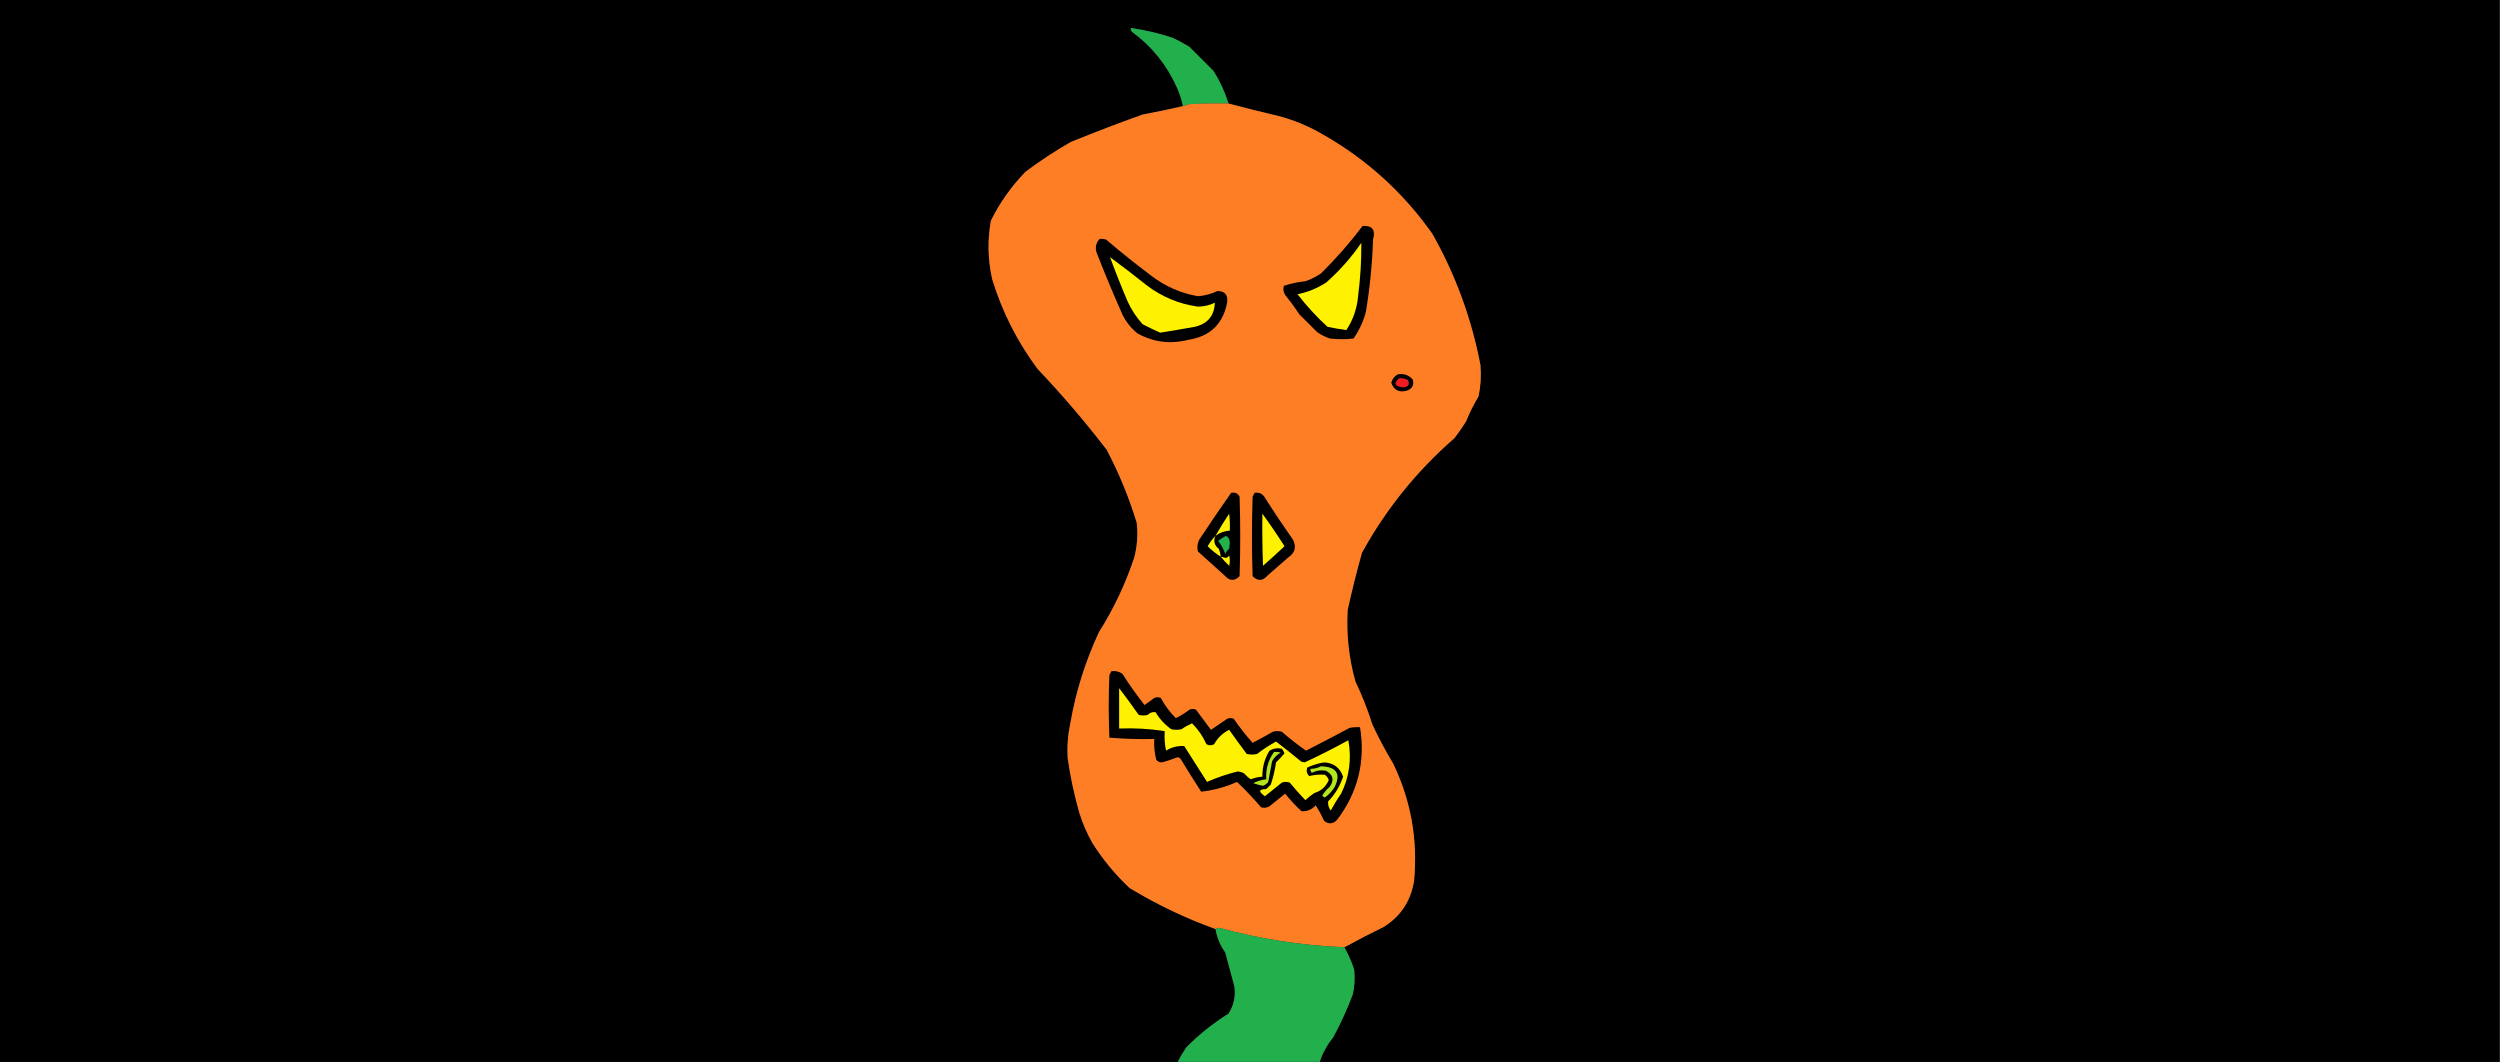 <?xml version="1.0" encoding="UTF-8"?>
<!DOCTYPE svg PUBLIC "-//W3C//DTD SVG 1.1//EN" "http://www.w3.org/Graphics/SVG/1.1/DTD/svg11.dtd">
<svg xmlns="http://www.w3.org/2000/svg" version="1.1" width="1920px" height="816px" style="shape-rendering:geometricPrecision; text-rendering:geometricPrecision; image-rendering:optimizeQuality; fill-rule:evenodd; clip-rule:evenodd" xmlns:xlink="http://www.w3.org/1999/xlink">
<rect width="100%" height="100%" fill="#333333" stroke="none"/>
<g><path style="opacity:1" fill="#000000" d="M -0.5,-0.5 C 639.5,-0.5 1279.5,-0.5 1919.5,-0.5C 1919.5,271.5 1919.5,543.5 1919.5,815.5C 1617.5,815.5 1315.5,815.5 1013.5,815.5C 1015.86,808.612 1019.36,802.279 1024,796.5C 1029.78,785.802 1034.78,774.802 1039,763.5C 1040.36,757.215 1040.69,750.882 1040,744.5C 1038.02,738.546 1035.52,732.88 1032.5,727.5C 1042.32,722.091 1052.32,716.924 1062.5,712C 1075.68,703.84 1083.51,692.007 1086,676.5C 1088.98,644.999 1083.65,614.999 1070,586.5C 1064.14,576.786 1058.81,566.786 1054,556.5C 1050.44,545.161 1046.11,534.161 1041,523.5C 1035.94,505.526 1033.94,487.192 1035,468.5C 1038.24,453.728 1041.91,439.061 1046,424.5C 1064.42,391.02 1088.09,361.686 1117,336.5C 1120.25,332.341 1123.25,328.008 1126,323.5C 1128.64,316.888 1131.81,310.554 1135.5,304.5C 1137.19,296.57 1137.69,288.57 1137,280.5C 1130.2,244.774 1117.87,211.108 1100,179.5C 1077.52,147.688 1049.36,122.188 1015.5,103C 1004.81,96.771 993.479,92.104 981.5,89C 968.764,86.021 956.098,82.854 943.5,79.5C 940.763,70.69 936.929,62.357 932,54.5C 925.779,48.279 919.613,42.113 913.5,36C 909.294,33.398 904.961,31.064 900.5,29C 890.049,25.554 879.383,23.054 868.5,21.5C 868.281,22.675 868.614,23.675 869.5,24.5C 884.81,35.793 896.31,50.126 904,67.5C 906.013,72.037 907.513,76.704 908.5,81.5C 898.281,83.873 887.948,86.039 877.5,88C 858.999,94.611 840.666,101.611 822.5,109C 810.32,115.921 798.653,123.588 787.5,132C 776.723,143.113 767.89,155.613 761,169.5C 758.3,184.51 758.633,199.51 762,214.5C 769.741,239.651 781.408,262.651 797,283.5C 815.79,303.284 833.457,323.951 850,345.5C 859.41,363.385 867.077,382.051 873,401.5C 874.045,410.642 873.379,419.642 871,428.5C 864.293,448.639 855.293,467.639 844,485.5C 833.585,507.818 826.251,531.151 822,555.5C 820.092,564.421 819.426,573.421 820,582.5C 822.052,596.709 825.052,610.709 829,624.5C 831.525,632.547 834.859,640.214 839,647.5C 847.05,660.215 856.55,671.715 867.5,682C 888.522,694.72 910.522,705.22 933.5,713.5C 934.598,720.036 937.098,726.036 941,731.5C 943.333,740.167 945.667,748.833 948,757.5C 949.102,765.034 947.602,772.034 943.5,778.5C 931.663,785.845 920.83,794.512 911,804.5C 908.607,808.054 906.44,811.72 904.5,815.5C 602.833,815.5 301.167,815.5 -0.5,815.5C -0.5,543.5 -0.5,271.5 -0.5,-0.5 Z"/></g>
<g><path style="opacity:1" fill="#22b04c" d="M 943.5,79.5 C 933.494,79.334 923.494,79.5 913.5,80C 911.846,80.608 910.179,81.108 908.5,81.5C 907.513,76.704 906.013,72.037 904,67.5C 896.31,50.126 884.81,35.793 869.5,24.5C 868.614,23.675 868.281,22.675 868.5,21.5C 879.383,23.054 890.049,25.554 900.5,29C 904.961,31.064 909.294,33.398 913.5,36C 919.613,42.113 925.779,48.279 932,54.5C 936.929,62.357 940.763,70.69 943.5,79.5 Z"/></g>
<g><path style="opacity:1" fill="#fe7e26" d="M 943.5,79.5 C 956.098,82.854 968.764,86.021 981.5,89C 993.479,92.104 1004.81,96.771 1015.5,103C 1049.36,122.188 1077.52,147.688 1100,179.5C 1117.87,211.108 1130.2,244.774 1137,280.5C 1137.69,288.57 1137.19,296.57 1135.5,304.5C 1131.81,310.554 1128.64,316.888 1126,323.5C 1123.25,328.008 1120.25,332.341 1117,336.5C 1088.09,361.686 1064.42,391.02 1046,424.5C 1041.91,439.061 1038.24,453.728 1035,468.5C 1033.94,487.192 1035.94,505.526 1041,523.5C 1046.11,534.161 1050.44,545.161 1054,556.5C 1058.81,566.786 1064.14,576.786 1070,586.5C 1083.65,614.999 1088.98,644.999 1086,676.5C 1083.51,692.007 1075.68,703.84 1062.5,712C 1052.32,716.924 1042.32,722.091 1032.5,727.5C 999.806,726.186 967.639,721.186 936,712.5C 935.098,712.743 934.265,713.077 933.5,713.5C 910.522,705.22 888.522,694.72 867.5,682C 856.55,671.715 847.05,660.215 839,647.5C 834.859,640.214 831.525,632.547 829,624.5C 825.052,610.709 822.052,596.709 820,582.5C 819.426,573.421 820.092,564.421 822,555.5C 826.251,531.151 833.585,507.818 844,485.5C 855.293,467.639 864.293,448.639 871,428.5C 873.379,419.642 874.045,410.642 873,401.5C 867.077,382.051 859.41,363.385 850,345.5C 833.457,323.951 815.79,303.284 797,283.5C 781.408,262.651 769.741,239.651 762,214.5C 758.633,199.51 758.3,184.51 761,169.5C 767.89,155.613 776.723,143.113 787.5,132C 798.653,123.588 810.32,115.921 822.5,109C 840.666,101.611 858.999,94.611 877.5,88C 887.948,86.039 898.281,83.873 908.5,81.5C 910.179,81.108 911.846,80.608 913.5,80C 923.494,79.5 933.494,79.334 943.5,79.5 Z"/></g>
<g><path style="opacity:1" fill="#000000" d="M 1046.5,173.5 C 1053.92,173.102 1056.59,176.602 1054.5,184C 1053.89,202.626 1052.05,221.126 1049,239.5C 1047.04,246.919 1043.87,253.753 1039.5,260C 1033.5,260.667 1027.5,260.667 1021.5,260C 1017.89,258.861 1014.55,257.194 1011.5,255C 1007,250.5 1002.5,246 998,241.5C 994.578,236.322 990.911,231.322 987,226.5C 985.627,224.305 985.294,221.971 986,219.5C 991.306,217.727 996.806,216.56 1002.5,216C 1006.78,214.527 1010.78,212.527 1014.5,210C 1026.12,198.554 1036.79,186.388 1046.5,173.5 Z"/></g>
<g><path style="opacity:1" fill="#000000" d="M 844.5,183.5 C 846.199,183.34 847.866,183.506 849.5,184C 860.878,193.713 872.545,203.047 884.5,212C 895.087,220.044 906.921,225.211 920,227.5C 925.265,227.101 930.265,225.767 935,223.5C 940.614,223.551 943.114,226.384 942.5,232C 939.456,248.709 929.456,258.376 912.5,261C 898.774,264.482 885.774,262.815 873.5,256C 868.583,251.986 864.75,247.152 862,241.5C 854.943,225.662 848.276,209.662 842,193.5C 841.024,189.673 841.857,186.34 844.5,183.5 Z"/></g>
<g><path style="opacity:1" fill="#fef200" d="M 1045.5,186.5 C 1045.63,200.024 1044.79,213.691 1043,227.5C 1042.18,236.953 1039.18,245.619 1034,253.5C 1029.17,252.846 1024.34,252.013 1019.5,251C 1011.1,243.267 1003.43,234.934 996.5,226C 1004.36,224.378 1011.69,221.378 1018.5,217C 1028.85,207.833 1037.85,197.667 1045.5,186.5 Z"/></g>
<g><path style="opacity:1" fill="#fef200" d="M 852.5,197.5 C 861.957,204.451 871.291,211.618 880.5,219C 892.234,227.951 905.401,233.451 920,235.5C 924.575,235.439 928.908,234.439 933,232.5C 932.585,242.586 927.418,248.753 917.5,251C 908.637,252.598 899.804,254.098 891,255.5C 886.454,253.478 881.954,251.311 877.5,249C 872.797,243.766 868.963,237.933 866,231.5C 861.21,220.258 856.71,208.924 852.5,197.5 Z"/></g>
<g><path style="opacity:1" fill="#000000" d="M 1073.5,287.5 C 1078.13,286.7 1081.96,288.034 1085,291.5C 1086.17,295.684 1084.67,298.517 1080.5,300C 1074.56,301.697 1070.56,299.697 1068.5,294C 1069.28,291.062 1070.95,288.896 1073.5,287.5 Z"/></g>
<g><path style="opacity:1" fill="#ec1c23" d="M 1074.5,290.5 C 1076.99,290.298 1079.32,290.798 1081.5,292C 1082.78,295.69 1081.28,297.523 1077,297.5C 1070.97,296.581 1070.14,294.247 1074.5,290.5 Z"/></g>
<g><path style="opacity:1" fill="#000000" d="M 945.5,378.5 C 948.547,377.855 950.713,378.855 952,381.5C 952.667,401.833 952.667,422.167 952,442.5C 948.097,446.464 944.264,446.297 940.5,442C 933.667,435.833 926.833,429.667 920,423.5C 919.21,420.366 919.543,417.366 921,414.5C 928.997,402.345 937.163,390.345 945.5,378.5 Z"/></g>
<g><path style="opacity:1" fill="#000000" d="M 963.5,378.5 C 966.652,377.959 969.152,378.959 971,381.5C 978.085,392.672 985.419,403.672 993,414.5C 995.781,420.044 994.614,424.544 989.5,428C 984.167,432.667 978.833,437.333 973.5,442C 969.736,446.297 965.903,446.464 962,442.5C 961.333,422.167 961.333,401.833 962,381.5C 962.513,380.473 963.013,379.473 963.5,378.5 Z"/></g>
<g><path style="opacity:1" fill="#fef200" d="M 933.5,411.5 C 936.748,405.736 940.248,400.069 944,394.5C 944.499,398.821 944.666,403.154 944.5,407.5C 940.395,407.771 936.728,409.105 933.5,411.5 Z"/></g>
<g><path style="opacity:1" fill="#fef200" d="M 969.5,394.5 C 975.391,402.594 981.058,410.928 986.5,419.5C 981.095,424.617 975.595,429.617 970,434.5C 969.5,421.171 969.333,407.837 969.5,394.5 Z"/></g>
<g><path style="opacity:1" fill="#fef200" d="M 933.5,411.5 C 931.757,415.445 932.591,418.778 936,421.5C 936.813,423.436 937.313,425.436 937.5,427.5C 933.916,425.261 930.583,422.594 927.5,419.5C 929.171,416.508 931.171,413.841 933.5,411.5 Z"/></g>
<g><path style="opacity:1" fill="#22b14b" d="M 941.5,411.5 C 943.556,412.593 944.556,414.426 944.5,417C 944.333,418.5 944.167,420 944,421.5C 942.615,422.551 941.615,423.884 941,425.5C 939.802,421.806 937.968,418.472 935.5,415.5C 937.397,413.983 939.397,412.65 941.5,411.5 Z"/></g>
<g><path style="opacity:1" fill="#fef200" d="M 937.5,427.5 C 938.817,427.821 940.151,428.154 941.5,428.5C 942.647,428.182 943.481,427.516 944,426.5C 944.667,429.167 944.667,431.833 944,434.5C 941.628,432.297 939.461,429.963 937.5,427.5 Z"/></g>
<g><path style="opacity:1" fill="#000000" d="M 853.5,515.5 C 856.685,515.02 859.519,515.686 862,517.5C 867.278,525.778 872.945,533.778 879,541.5C 881.5,539.667 884,537.833 886.5,536C 888.167,535.333 889.833,535.333 891.5,536C 894.559,541.728 898.392,546.895 903,551.5C 906.735,549.716 910.235,547.549 913.5,545C 915.167,544.333 916.833,544.333 918.5,545C 922.333,550.167 926.167,555.333 930,560.5C 934.167,557.667 938.333,554.833 942.5,552C 944.167,551.333 945.833,551.333 947.5,552C 951.999,558.534 956.832,564.701 962,570.5C 967.231,567.801 972.398,564.968 977.5,562C 979.833,561.333 982.167,561.333 984.5,562C 990.412,567.2 996.579,572.034 1003,576.5C 1014.23,570.802 1025.4,564.968 1036.5,559C 1039.15,558.503 1041.81,558.336 1044.5,558.5C 1048.76,584.681 1042.93,608.348 1027,629.5C 1023.87,632.867 1020.53,633.201 1017,630.5C 1015.09,626.34 1012.92,622.34 1010.5,618.5C 1007.44,621.784 1003.77,623.284 999.5,623C 994.994,618.827 990.827,614.327 987,609.5C 983.5,612.333 980,615.167 976.5,618C 974.217,620.19 971.551,620.857 968.5,620C 962.631,613.133 956.464,606.633 950,600.5C 941.145,604.456 931.979,606.956 922.5,608C 917.042,599.584 911.708,591.084 906.5,582.5C 905.833,582.167 905.167,581.833 904.5,581.5C 900.557,583.037 896.557,584.37 892.5,585.5C 890.626,585.61 889.126,584.944 888,583.5C 886.661,578.264 886.161,572.93 886.5,567.5C 874.919,567.821 863.419,567.488 852,566.5C 851.333,550.5 851.333,534.5 852,518.5C 852.513,517.473 853.013,516.473 853.5,515.5 Z"/></g>
<g><path style="opacity:1" fill="#fef200" d="M 859.5,528.5 C 864.601,535.177 869.601,542.01 874.5,549C 876.833,549.667 879.167,549.667 881.5,549C 883.212,547.249 885.212,546.582 887.5,547C 890.588,552.176 894.588,556.509 899.5,560C 902.167,560.667 904.833,560.667 907.5,560C 910.005,558.247 912.671,556.747 915.5,555.5C 920.153,560.134 923.82,565.468 926.5,571.5C 928.484,572.706 930.484,572.706 932.5,571.5C 935.193,566.64 939.026,562.973 944,560.5C 948.378,566.755 952.878,572.922 957.5,579C 960.167,579.667 962.833,579.667 965.5,579C 970.07,575.463 974.903,572.296 980,569.5C 986.573,574.541 993.073,579.708 999.5,585C 1000.33,585.167 1001.17,585.333 1002,585.5C 1013.34,580.246 1024.51,574.579 1035.5,568.5C 1038.17,582.833 1036.34,596.499 1030,609.5C 1027.08,613.666 1024.42,617.999 1022,622.5C 1020.41,620.35 1019.74,618.017 1020,615.5C 1025.29,610.046 1029.12,603.713 1031.5,596.5C 1029.14,589.646 1024.31,585.98 1017,585.5C 1012.39,586.214 1008.05,587.547 1004,589.5C 1003.1,592.025 1003.6,594.192 1005.5,596C 1009.4,595.047 1013.4,594.713 1017.5,595C 1018.9,596.062 1019.9,597.395 1020.5,599C 1018.39,604.115 1014.72,607.448 1009.5,609C 1007.02,610.643 1004.69,612.476 1002.5,614.5C 998.343,610.174 994.343,605.674 990.5,601C 988.5,600.333 986.5,600.333 984.5,601C 980.167,604.5 975.833,608 971.5,611.5C 966.317,607.96 966.65,606.127 972.5,606C 973.667,604.833 974.833,603.667 976,602.5C 977.839,596.967 979.172,591.301 980,585.5C 982.35,583.317 984.517,580.984 986.5,578.5C 985.96,577.252 985.293,576.085 984.5,575C 981.129,574.256 977.963,574.756 975,576.5C 971.233,582.582 969.399,589.248 969.5,596.5C 966.399,596.692 963.399,597.358 960.5,598.5C 958.684,597.185 957.017,595.685 955.5,594C 953.966,593.077 952.299,592.577 950.5,592.5C 942.412,594.474 934.579,597.14 927,600.5C 921.167,591.333 915.333,582.167 909.5,573C 904.517,572.644 899.85,573.81 895.5,576.5C 894.506,571.544 894.173,566.544 894.5,561.5C 882.929,559.7 871.262,559.034 859.5,559.5C 859.5,549.167 859.5,538.833 859.5,528.5 Z"/></g>
<g><path style="opacity:1" fill="#b4e61c" d="M 978.5,577.5 C 980.199,577.34 981.866,577.506 983.5,578C 980.781,579.597 978.614,581.763 977,584.5C 976.072,589.855 975.072,595.189 974,600.5C 972.938,601.899 971.605,602.899 970,603.5C 967.459,602.993 964.959,602.326 962.5,601.5C 965.642,599.881 968.976,598.881 972.5,598.5C 972.004,590.652 974.004,583.652 978.5,577.5 Z"/></g>
<g><path style="opacity:1" fill="#b4e61c" d="M 1014.5,588.5 C 1026.49,588.875 1029.99,594.209 1025,604.5C 1023.02,607.645 1020.52,610.312 1017.5,612.5C 1016.69,612.192 1016.03,611.692 1015.5,611C 1016.96,608.54 1018.79,606.373 1021,604.5C 1024.83,599.334 1024,595.167 1018.5,592C 1014.67,591.238 1011,591.738 1007.5,593.5C 1006.61,592.675 1006.28,591.675 1006.5,590.5C 1009.43,590.435 1012.09,589.768 1014.5,588.5 Z"/></g>
<g><path style="opacity:1" fill="#21b04b" d="M 1032.5,727.5 C 1035.52,732.88 1038.02,738.546 1040,744.5C 1040.69,750.882 1040.36,757.215 1039,763.5C 1034.78,774.802 1029.78,785.802 1024,796.5C 1019.36,802.279 1015.86,808.612 1013.5,815.5C 977.167,815.5 940.833,815.5 904.5,815.5C 906.44,811.72 908.607,808.054 911,804.5C 920.83,794.512 931.663,785.845 943.5,778.5C 947.602,772.034 949.102,765.034 948,757.5C 945.667,748.833 943.333,740.167 941,731.5C 937.098,726.036 934.598,720.036 933.5,713.5C 934.265,713.077 935.098,712.743 936,712.5C 967.639,721.186 999.806,726.186 1032.5,727.5 Z"/></g>
</svg>

